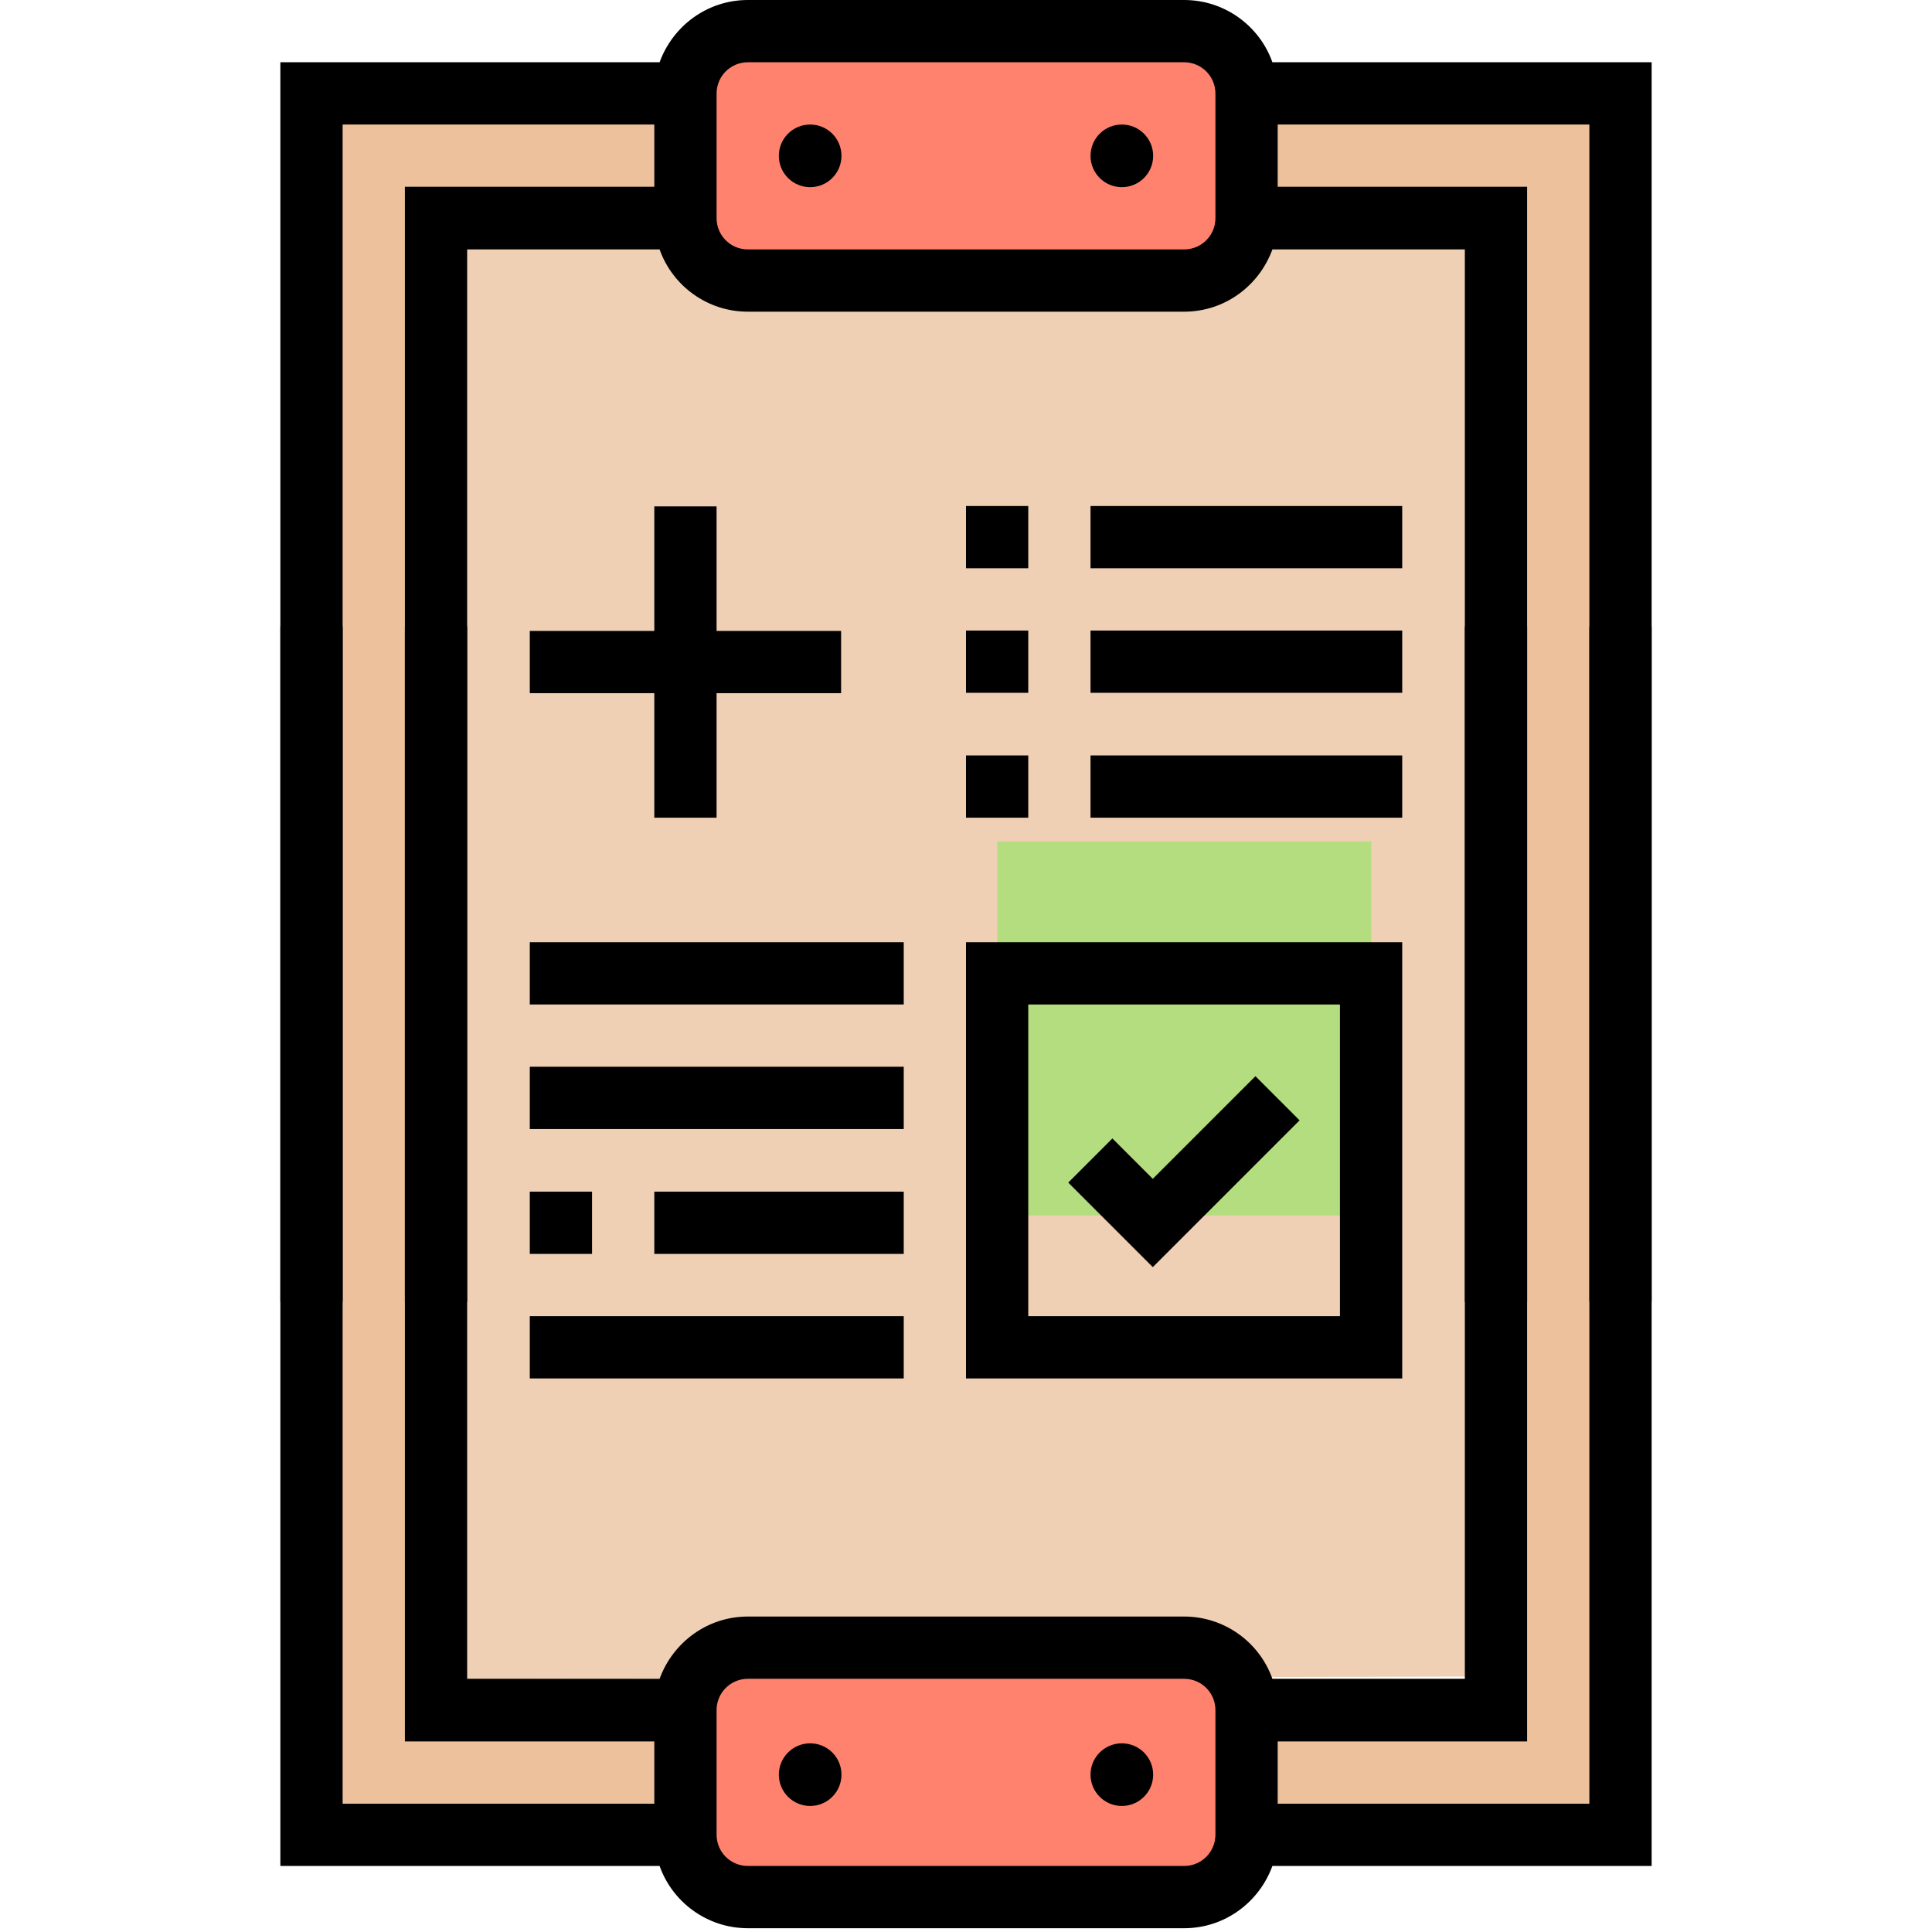 <?xml version="1.0" encoding="utf-8"?>
<!-- Generator: Adobe Illustrator 22.0.0, SVG Export Plug-In . SVG Version: 6.00 Build 0)  -->
<svg version="1.1" id="Layer_30" xmlns="http://www.w3.org/2000/svg" xmlns:xlink="http://www.w3.org/1999/xlink" x="0px" y="0px"
	 viewBox="0 0 512 512" style="enable-background:new 0 0 512 512;" xml:space="preserve">
<style type="text/css">
	.st0{fill:#ECC19C;}
	.st1{fill:#F0D0B4;}
	.st2{fill:#FF826E;}
	.st3{fill:#B4DD7F;}
	.st4{display:none;fill:#FF826E;}
</style>
<g>
	<g>
		<g>
			<path class="st0" d="M429.4,24.8c1,155.2,1.9,310.4,2.9,465.6c-10.9,0.7-21.8,1.3-32.7,2c-1.1-144.8-2.2-289.7-3.3-434.5h-66.1
				v-33H429.4z"/>
		</g>
		<g>
			<path class="st0" d="M429.1,479.6c-113.5,1-227.1,1.9-340.6,2.9c-0.5-10.9-1-21.8-1.5-32.7c106-1.1,212-2.2,317.9-3.3v-66.1h24.2
				V479.6z"/>
		</g>
		<g>
			<path class="st0" d="M181.7,24.8v33h-66.1c0.5,143.1,0.9,286.1,1.4,429.2c-11.1-0.2-22.2-0.4-33.3-0.7
				c-0.4-153.9-0.7-307.7-1.1-461.6H181.7z"/>
		</g>
		<g>
			<path class="st1" d="M396.4,57.8c-0.9,128.8-1.8,257.7-2.7,386.5c-92.2,0.2-184.4,0.4-276.7,0.7c-0.5-129.1-0.9-258.1-1.4-387.2
				h66.1c0,9.1,7.4,16.5,16.5,16.5h115.6c9.1,0,16.5-7.4,16.5-16.5H396.4z"/>
		</g>
		<g>
			<path class="st2" d="M330.3,24.8v33c0,9.1-7.4,16.5-16.5,16.5H198.2c-9.1,0-16.5-7.4-16.5-16.5v-33c0-9.1,7.4-16.5,16.5-16.5
				h115.6C322.9,8.3,330.3,15.6,330.3,24.8z"/>
		</g>
		<g>
			<path class="st2" d="M330.3,449.8v33c0,9.1-7.4,16.5-16.5,16.5H198.2c-9.1,0-16.5-7.4-16.5-16.5v-33c0-9.1,7.4-16.5,16.5-16.5
				h115.6C322.9,433.3,330.3,440.6,330.3,449.8z"/>
		</g>
		<g>
			<path class="st3" d="M264.3,223h99.1v99.1h-99.1V223z"/>
		</g>
	</g>
	<g>
		<path d="M90.8,345V33h82.6v16.5h-66.1V345h16.5V66.1h51c3.4,9.6,12.6,16.5,23.4,16.5h115.6c10.8,0,19.9-6.9,23.4-16.5h51V345h16.5
			V49.5h-66.1V33h82.6v312h16.5V16.5H337.2C333.8,6.9,324.6,0,313.8,0H198.2c-10.8,0-19.9,6.9-23.4,16.5H74.3V345H90.8z M189.9,24.8
			c0-4.6,3.7-8.3,8.3-8.3h115.6c4.6,0,8.3,3.7,8.3,8.3v33c0,4.6-3.7,8.3-8.3,8.3H198.2c-4.6,0-8.3-3.7-8.3-8.3V24.8z"/>
		<path d="M421.2,166v312h-82.6v-16.5h66.1V166h-16.5v278.9h-51c-3.4-9.6-12.6-16.5-23.4-16.5H198.2c-10.8,0-19.9,6.9-23.4,16.5h-51
			V166h-16.5v295.5h66.1V478H90.8V166H74.3v328.5h100.5c3.4,9.6,12.6,16.5,23.4,16.5h115.6c10.8,0,19.9-6.9,23.4-16.5h100.5V166
			H421.2z M322.1,486.2c0,4.6-3.7,8.3-8.3,8.3H198.2c-4.6,0-8.3-3.7-8.3-8.3v-33c0-4.6,3.7-8.3,8.3-8.3h115.6c4.6,0,8.3,3.7,8.3,8.3
			V486.2z"/>
		<circle cx="214.7" cy="41.3" r="8.3"/>
		<circle cx="297.3" cy="41.3" r="8.3"/>
		<circle cx="214.7" cy="470.3" r="8.3"/>
		<circle cx="297.3" cy="470.3" r="8.3"/>
		<path d="M173.4,216.7h16.5v-33h33v-16.5h-33v-33h-16.5v33h-33v16.5h33V216.7z"/>
		<path d="M256,134.1h16.5v16.5H256V134.1z"/>
		<path d="M256,167.1h16.5v16.5H256V167.1z"/>
		<path d="M256,200.2h16.5v16.5H256V200.2z"/>
		<path d="M289,134.1h82.6v16.5H289V134.1z"/>
		<path d="M289,167.1h82.6v16.5H289V167.1z"/>
		<path d="M289,200.2h82.6v16.5H289V200.2z"/>
		<path d="M256,365.3h115.6V249.7H256V365.3z M272.5,266.2h82.6v82.6h-82.6V266.2z"/>
		<path d="M305.5,312.4l-10.7-10.7l-11.7,11.7l22.4,22.4l38.9-38.9l-11.7-11.7L305.5,312.4z"/>
		<path d="M140.4,249.7h99.1v16.5h-99.1V249.7z"/>
		<path d="M140.4,282.7h99.1v16.5h-99.1V282.7z"/>
		<path d="M140.4,315.8h16.5v16.5h-16.5V315.8z"/>
		<path d="M173.4,315.8h66.1v16.5h-66.1V315.8z"/>
		<path d="M140.4,348.8h99.1v16.5h-99.1V348.8z"/>
	</g>
</g>
<rect x="-43" y="345" class="st4" width="661" height="182"/>
</svg>
